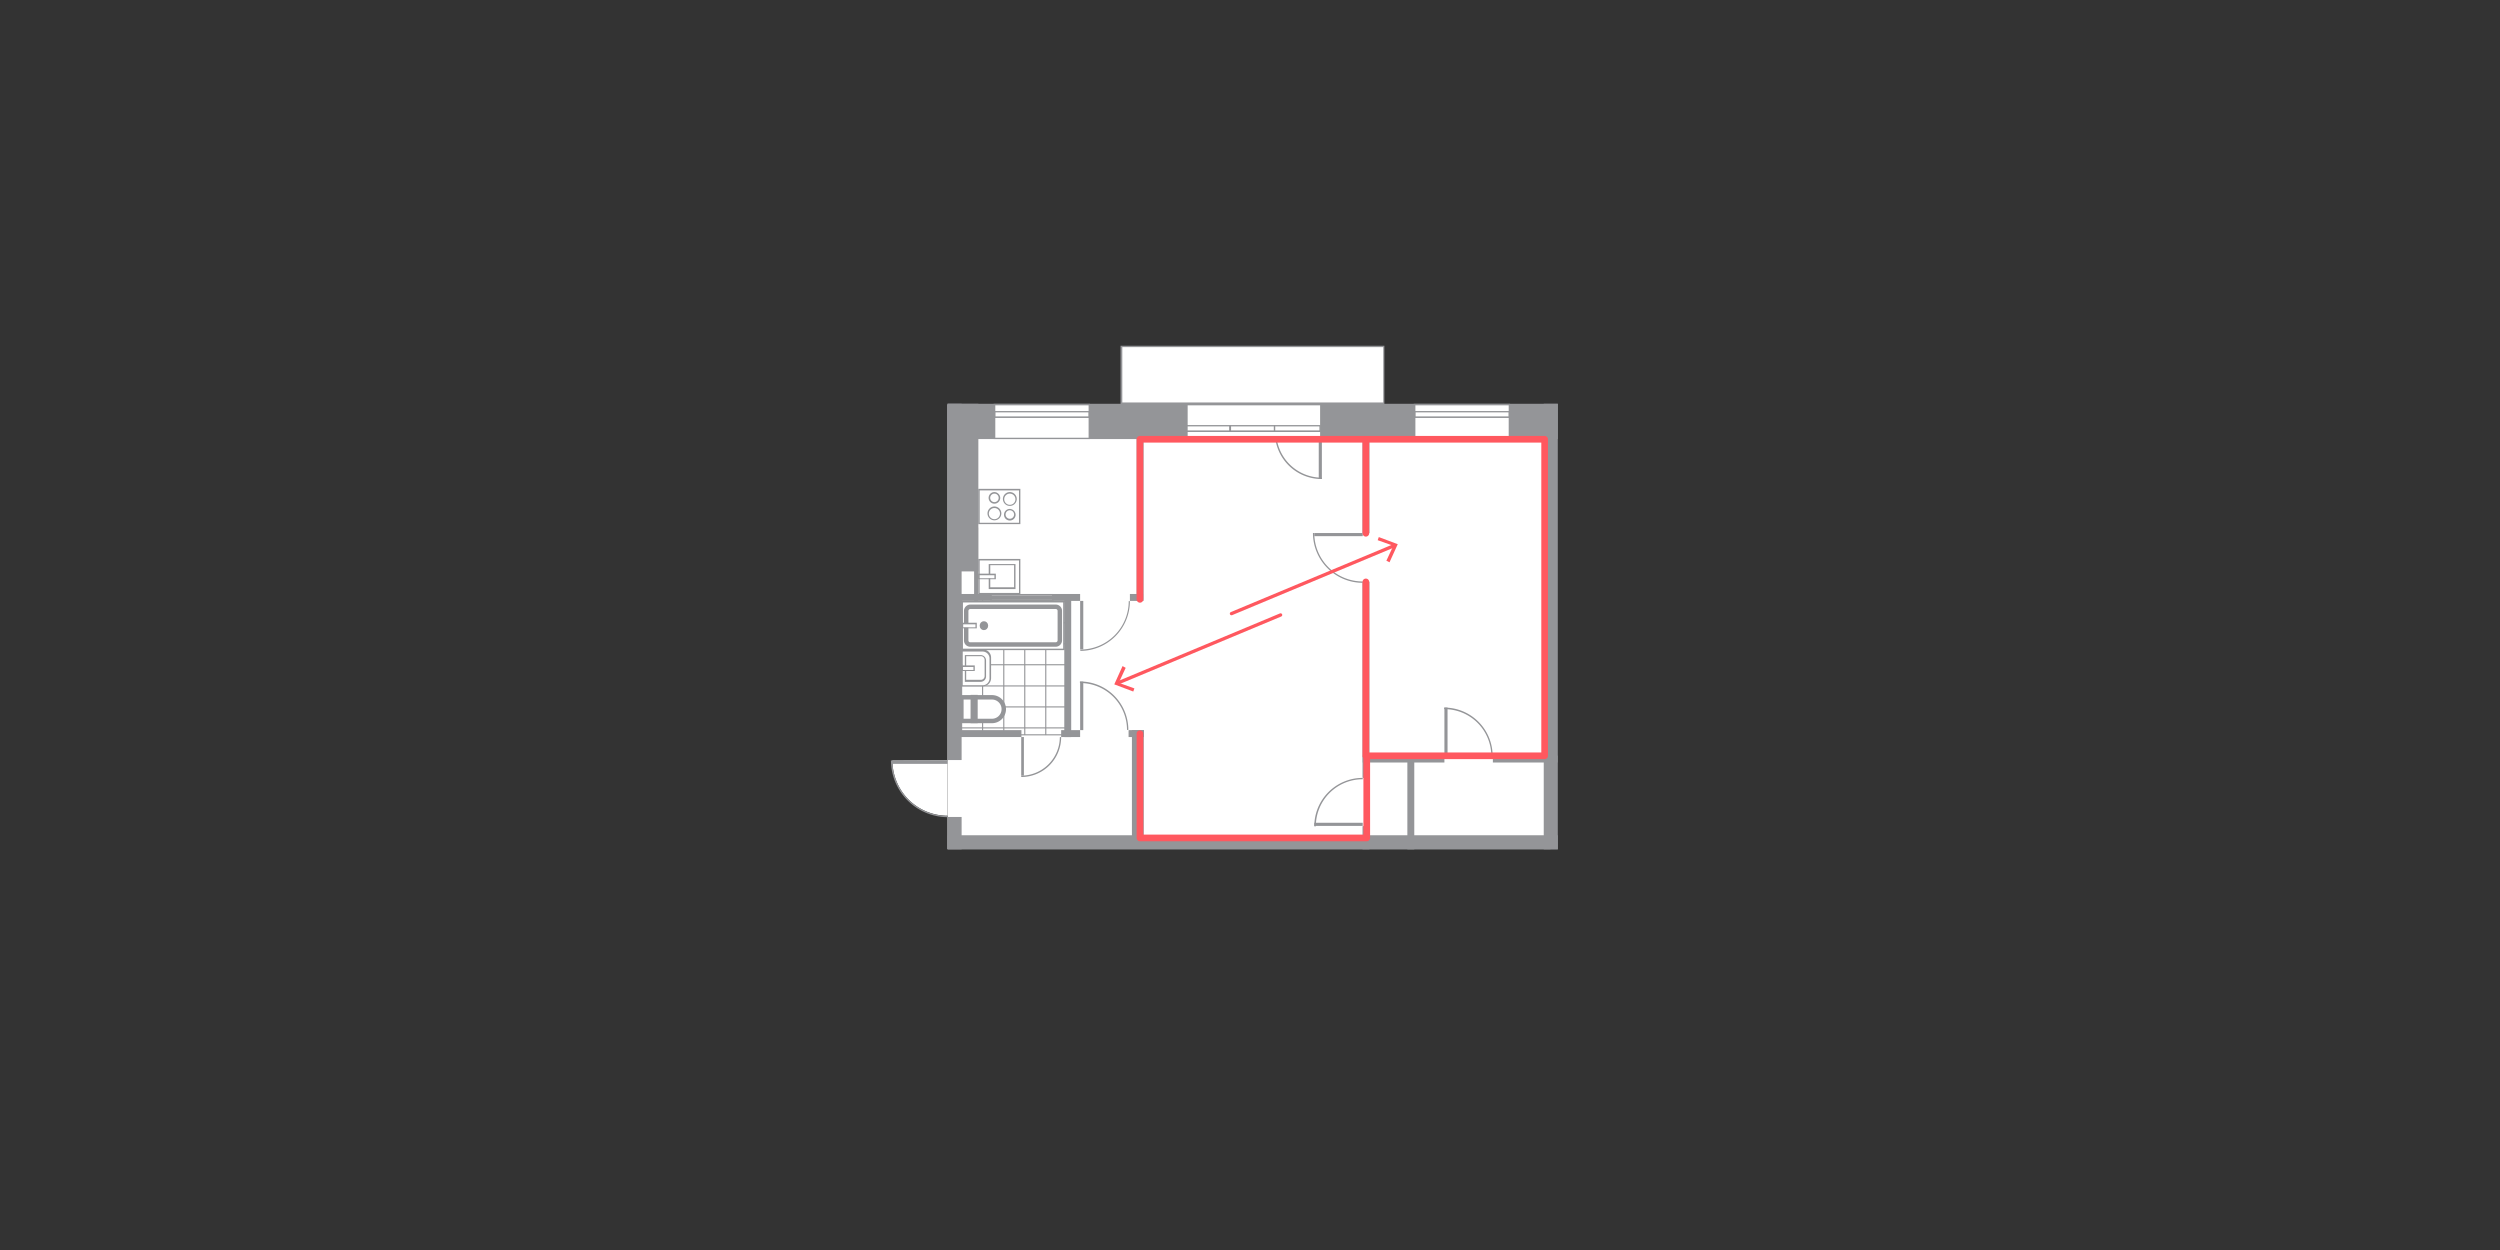 <svg xmlns="http://www.w3.org/2000/svg" viewBox="0 0 830.58 415.29"><rect x="0" y="0" width="830.58" height="415.29" fill="#333333" stroke="none"/><defs><style>.cls-1{fill:none;}.cls-2,.cls-5,.cls-6{fill:#fff;}.cls-10,.cls-3,.cls-7,.cls-8,.cls-9{fill:none;}.cls-3,.cls-6,.cls-7,.cls-8{stroke:#949598;}.cls-3,.cls-8{stroke-miterlimit:7.42;}.cls-3{stroke-width:0.37px;}.cls-4{fill:#949598;}.cls-5{fill-rule:evenodd;}.cls-6,.cls-7{stroke-miterlimit:2.97;}.cls-6,.cls-7,.cls-8{stroke-width:1.48px;}.cls-10,.cls-9{stroke:#ff585f;stroke-linecap:round;stroke-linejoin:round;}.cls-9{stroke-width:2.22px;}.cls-10{stroke-width:1.11px;}.cls-11{fill:#ff585f;}</style></defs><g id="Слой_2" data-name="Слой 2"><g id="Layer_1" data-name="Layer 1"><rect class="cls-1" width="830.58" height="415.29"/><rect class="cls-2" x="314.81" y="134.52" width="200.3" height="147.58"/><line class="cls-3" x1="317.18" y1="206.9" x2="354.48" y2="206.9"/><line class="cls-3" x1="317.18" y1="199.86" x2="354.48" y2="199.86"/><line class="cls-3" x1="317.18" y1="213.88" x2="354.48" y2="213.88"/><line class="cls-3" x1="317.18" y1="220.85" x2="354.48" y2="220.85"/><line class="cls-3" x1="317.18" y1="227.89" x2="354.48" y2="227.89"/><line class="cls-3" x1="317.18" y1="234.86" x2="354.48" y2="234.86"/><line class="cls-3" x1="326.45" y1="244.21" x2="326.45" y2="198.52"/><line class="cls-3" x1="319.48" y1="244.21" x2="319.48" y2="198.52"/><line class="cls-3" x1="333.49" y1="244.21" x2="333.49" y2="198.52"/><line class="cls-3" x1="340.46" y1="244.21" x2="340.46" y2="198.52"/><line class="cls-3" x1="347.44" y1="244.21" x2="347.44" y2="198.52"/><line class="cls-3" x1="354.48" y1="244.35" x2="354.48" y2="198.52"/><line class="cls-3" x1="317.18" y1="241.83" x2="354.48" y2="241.83"/><line class="cls-3" x1="317.18" y1="244.13" x2="354.48" y2="244.13"/><rect class="cls-4" x="314.81" y="134.15" width="202.75" height="11.72"/><rect class="cls-4" x="314.81" y="277.5" width="202.75" height="4.67"/><rect class="cls-4" x="314.81" y="134.15" width="4.67" height="118.36"/><rect class="cls-4" x="512.88" y="134.15" width="4.67" height="148.02"/><rect class="cls-4" x="314.81" y="271.42" width="4.67" height="10.75"/><rect class="cls-4" x="314.81" y="134.15" width="10.23" height="55.69"/><rect class="cls-4" x="374.95" y="242.57" width="5.12" height="2.3"/><rect class="cls-4" x="376.06" y="242.57" width="3.93" height="37.08"/><rect class="cls-4" x="352.55" y="242.57" width="6.3" height="2.3"/><rect class="cls-4" x="317.18" y="242.57" width="22.17" height="2.3"/><rect class="cls-4" x="353.59" y="197.49" width="2.3" height="47.39"/><rect class="cls-4" x="323.63" y="175.31" width="1.33" height="24.32"/><rect class="cls-4" x="377.62" y="139.2" width="2.3" height="60.44"/><rect class="cls-4" x="452.67" y="139.2" width="2.3" height="37.9"/><rect class="cls-4" x="452.67" y="193.26" width="2.3" height="65.19"/><rect class="cls-4" x="467.57" y="252.59" width="2.3" height="29.59"/><rect class="cls-4" x="452.67" y="274.46" width="2.3" height="7.71"/><rect class="cls-4" x="317.62" y="197.34" width="41.23" height="2.3"/><rect class="cls-4" x="375.39" y="197.34" width="4.38" height="2.3"/><path class="cls-5" d="M358.86,199.64H375a16,16,0,0,1-16,16"/><rect class="cls-4" x="358.86" y="199.64" width="1.04" height="16.09"/><path class="cls-4" d="M358.86,216.25a16.55,16.55,0,0,0,16.53-16.54H375a16.07,16.07,0,0,1-16.09,16.09v.45Z"/><path class="cls-5" d="M452.74,177.09v16.09a16,16,0,0,1-16-16"/><rect class="cls-4" x="436.65" y="177.09" width="16.09" height="1.04"/><path class="cls-4" d="M436.2,177.09a16.56,16.56,0,0,0,16.54,16.54v-.45a16.07,16.07,0,0,1-16.09-16.09Z"/><path class="cls-5" d="M452.74,274.46V258.37a16,16,0,0,0-16,16"/><rect class="cls-4" x="436.65" y="273.35" width="16.09" height="1.04"/><path class="cls-4" d="M437.17,274.46a15.57,15.57,0,0,1,15.57-15.57v-.45a16.08,16.08,0,0,0-16.09,16.1h.52Z"/><rect class="cls-4" x="495.98" y="251.03" width="21.51" height="2.3"/><rect class="cls-4" x="452.74" y="251.03" width="27.14" height="2.3"/><path class="cls-5" d="M479.88,251.18H496a16,16,0,0,0-16-16"/><rect class="cls-4" x="479.88" y="235.08" width="1.04" height="16.09"/><path class="cls-4" d="M479.88,235.6a15.58,15.58,0,0,1,15.58,15.58h.44a16.08,16.08,0,0,0-16.09-16.1v.45h0Z"/><path class="cls-5" d="M358.86,242.57H375a16,16,0,0,0-16-16"/><rect class="cls-4" x="358.86" y="226.48" width="1.04" height="16.09"/><path class="cls-4" d="M358.86,226.93a15.57,15.57,0,0,1,15.57,15.57h.44a16.07,16.07,0,0,0-16.09-16.09v.44h0Z"/><path class="cls-5" d="M314.81,252.59V271a18.31,18.31,0,0,1-18.32-18.32"/><rect class="cls-4" x="296.41" y="252.59" width="18.39" height="1.19"/><path class="cls-4" d="M296,252.59a18.94,18.94,0,0,0,18.91,18.91v-.45a18.39,18.39,0,0,1-18.39-18.39H296Z"/><path class="cls-5" d="M339.28,244.87h12.83a12.76,12.76,0,0,1-12.76,12.76"/><rect class="cls-4" x="339.28" y="244.87" width="0.89" height="12.83"/><path class="cls-4" d="M339.28,258.15a13.26,13.26,0,0,0,13.27-13.28h-.44a12.88,12.88,0,0,1-12.83,12.83v.45Z"/><path class="cls-5" d="M439.17,143.57H423.6a15.54,15.54,0,0,0,15.5,15.5"/><rect class="cls-4" x="438.13" y="143.57" width="1.04" height="15.57"/><path class="cls-4" d="M439.17,158.7A15.19,15.19,0,0,1,424,143.57h-.44a15.53,15.53,0,0,0,15.57,15.58v-.45Z"/><rect class="cls-2" x="394.16" y="134.38" width="45.16" height="11.2"/><path class="cls-4" d="M438.58,134.67v10.76h-44V134.67h44m1.41-.52H393.34v11.72H440V134.15Z"/><path class="cls-4" d="M408.39,141.64V143H394.16v-1.34h14.23m.52-.44H393.79v2.3h15.12v-2.3Z"/><path class="cls-4" d="M423.23,141.64V143H409v-1.34h14.24m.44-.44H408.54v2.3h15.13v-2.3Z"/><path class="cls-4" d="M438.35,141.64V143H423.6v-1.34h14.75m.45-.44H423.23v2.3H438.8v-2.3Z"/><rect class="cls-2" x="319.7" y="199.86" width="33.74" height="15.87"/><path class="cls-4" d="M353.22,200.16v15.35h-33.3V200.16h33.3m.52-.52H319.48V216h34.26V199.64Z"/><path class="cls-6" d="M352.11,212.69V203a1.36,1.36,0,0,0-1.34-1.41h-28.4A1.39,1.39,0,0,0,321,203v9.72a1.35,1.35,0,0,0,1.33,1.41h28.4A1.4,1.4,0,0,0,352.11,212.69Z"/><ellipse class="cls-7" cx="326.89" cy="207.87" rx="0.67" ry="0.74"/><rect class="cls-2" x="319.7" y="207.2" width="4.6" height="1.33"/><path class="cls-4" d="M324.08,207.42v1H320v-1h4.08m.44-.52h-5v1.86h5V206.9Z"/><path class="cls-6" d="M329.56,239.53a3.93,3.93,0,0,0,0-7.86h-9.93c-.15,0-.23,0-.23.23v7.41c0,.15,0,.22.23.22Z"/><path class="cls-7" d="M324.08,239.53V231.6h-.89v7.93Z"/><path class="cls-2" d="M319.7,227.89V216.17h6.9a2.47,2.47,0,0,1,2.44,2.45v6.75a2.47,2.47,0,0,1-2.44,2.45h-6.9Z"/><path class="cls-4" d="M326.52,216.47a2.29,2.29,0,0,1,2.23,2.23v6.74a2.29,2.29,0,0,1-2.23,2.23h-6.67v-11.2h6.67m0-.52H319.4V228h7.12a2.7,2.7,0,0,0,2.75-2.74v-6.75a2.7,2.7,0,0,0-2.75-2.75h0V216Z"/><path class="cls-2" d="M320.81,226.19v-8.38h5.05a1.56,1.56,0,0,1,1.55,1.55v5.34a1.56,1.56,0,0,1-1.55,1.56h-5.05Z"/><path class="cls-4" d="M325.86,218a1.25,1.25,0,0,1,1.26,1.26v5.34a1.25,1.25,0,0,1-1.26,1.26H321V218h4.82m0-.37h-5.27v8.9h5.27a1.8,1.8,0,0,0,1.78-1.78v-5.34a1.81,1.81,0,0,0-1.78-1.78Z"/><rect class="cls-2" x="319.7" y="221.37" width="3.93" height="1.33"/><path class="cls-4" d="M323.41,221.59v1h-3.49v-1h3.49m.44-.52h-4.37v1.85h4.37v-1.85Z"/><rect class="cls-2" x="372.65" y="115.1" width="87.14" height="18.91"/><path class="cls-4" d="M459.56,115.32v18.39H372.87V115.32h86.69m.38-.45H372.28v19.36h87.66V114.87Z"/><rect class="cls-2" x="330.45" y="134.38" width="31.44" height="11.2"/><path class="cls-4" d="M361.67,134.67v10.76h-31V134.67h31m.45-.52h-32v11.72h32V134.15Z"/><path class="cls-4" d="M361.67,137v1.34h-31V137h31m.45-.44h-32v2.3h32v-2.3Z"/><rect class="cls-2" x="470.02" y="134.38" width="31.44" height="11.2"/><path class="cls-4" d="M501.24,134.67v10.76h-31V134.67h31m.45-.52h-32v11.72h32V134.15Z"/><path class="cls-4" d="M501.24,137v1.34h-31V137h31m.45-.44h-32v2.3h32v-2.3Z"/><rect class="cls-2" x="325.26" y="185.99" width="13.5" height="11.2"/><path class="cls-4" d="M338.54,186.21V197H325.48V186.21h13.06m.44-.52H325v11.72h14V185.69Z"/><rect class="cls-2" x="328.75" y="187.55" width="8.38" height="7.86"/><path class="cls-4" d="M336.91,187.77v7.34H329v-7.34h7.94m.44-.37h-8.9v8.31h8.9V187.4Z"/><rect class="cls-2" x="325.26" y="190.81" width="5.34" height="1.33"/><path class="cls-4" d="M330.38,191.11v1h-4.9v-1h4.9m.44-.52H325v1.85h5.85v-1.85Z"/><rect class="cls-2" x="325.26" y="162.63" width="13.5" height="11.2"/><path class="cls-4" d="M338.54,162.93v10.75H325.48V162.93h13.06m.44-.52H325v11.72h14V162.41Z"/><path class="cls-2" d="M335.5,168a2.08,2.08,0,1,1,2.07-2.07A2.12,2.12,0,0,1,335.5,168Z"/><path class="cls-4" d="M335.5,164a1.86,1.86,0,1,1-1.86,1.85A1.84,1.84,0,0,1,335.5,164m0-.52a2.3,2.3,0,1,0,2.3,2.3,2.31,2.31,0,0,0-2.3-2.3Z"/><path class="cls-2" d="M335.5,172.64a1.71,1.71,0,1,1,1.7-1.7A1.68,1.68,0,0,1,335.5,172.64Z"/><path class="cls-4" d="M335.5,169.53a1.41,1.41,0,0,1,1.41,1.41,1.41,1.41,0,1,1-1.41-1.41m0-.45a1.93,1.93,0,1,0,1.92,1.93,2,2,0,0,0-1.92-1.93Z"/><path class="cls-2" d="M330.38,172.64a2.08,2.08,0,1,1,2.08-2.07A2.12,2.12,0,0,1,330.38,172.64Z"/><path class="cls-4" d="M330.38,168.79a1.85,1.85,0,1,1-1.85,1.85,1.83,1.83,0,0,1,1.85-1.85m0-.52a2.3,2.3,0,1,0,2.3,2.3,2.31,2.31,0,0,0-2.3-2.3Z"/><path class="cls-2" d="M330.38,167.15a1.71,1.71,0,1,1,1.7-1.7A1.68,1.68,0,0,1,330.38,167.15Z"/><path class="cls-4" d="M330.38,164a1.41,1.41,0,0,1,1.41,1.41,1.41,1.41,0,1,1-1.41-1.41m0-.52a1.93,1.93,0,1,0,1.93,1.93,2,2,0,0,0-1.93-1.93Z"/><rect class="cls-2" x="329.27" y="197.56" width="20.47" height="1.85"/><path class="cls-4" d="M349.51,197.78v1.34h-20v-1.34h20m.45-.44H329v2.3h21v-2.3Z"/><line class="cls-8" x1="328.97" y1="198.52" x2="349.96" y2="198.52"/><polyline class="cls-9" points="378.73 199.12 378.73 145.94 513.18 145.94 513.18 251.1 454.08 251.1 454.08 278.39 378.73 278.39 378.73 243.76"/><line class="cls-9" x1="453.78" y1="251.1" x2="453.78" y2="193.33"/><line class="cls-9" x1="453.78" y1="177.17" x2="453.78" y2="145.95"/><line class="cls-10" x1="409.14" y1="203.86" x2="463.27" y2="181.25"/><polygon class="cls-11" points="461.64 186.81 460.6 186.29 462.9 181.32 457.71 179.47 458.08 178.43 464.38 180.8 461.64 186.81"/><line class="cls-10" x1="425.45" y1="204.31" x2="371.32" y2="226.93"/><polygon class="cls-11" points="372.95 221.29 373.99 221.88 371.69 226.85 376.88 228.71 376.51 229.75 370.2 227.37 372.95 221.29"/></g></g></svg>